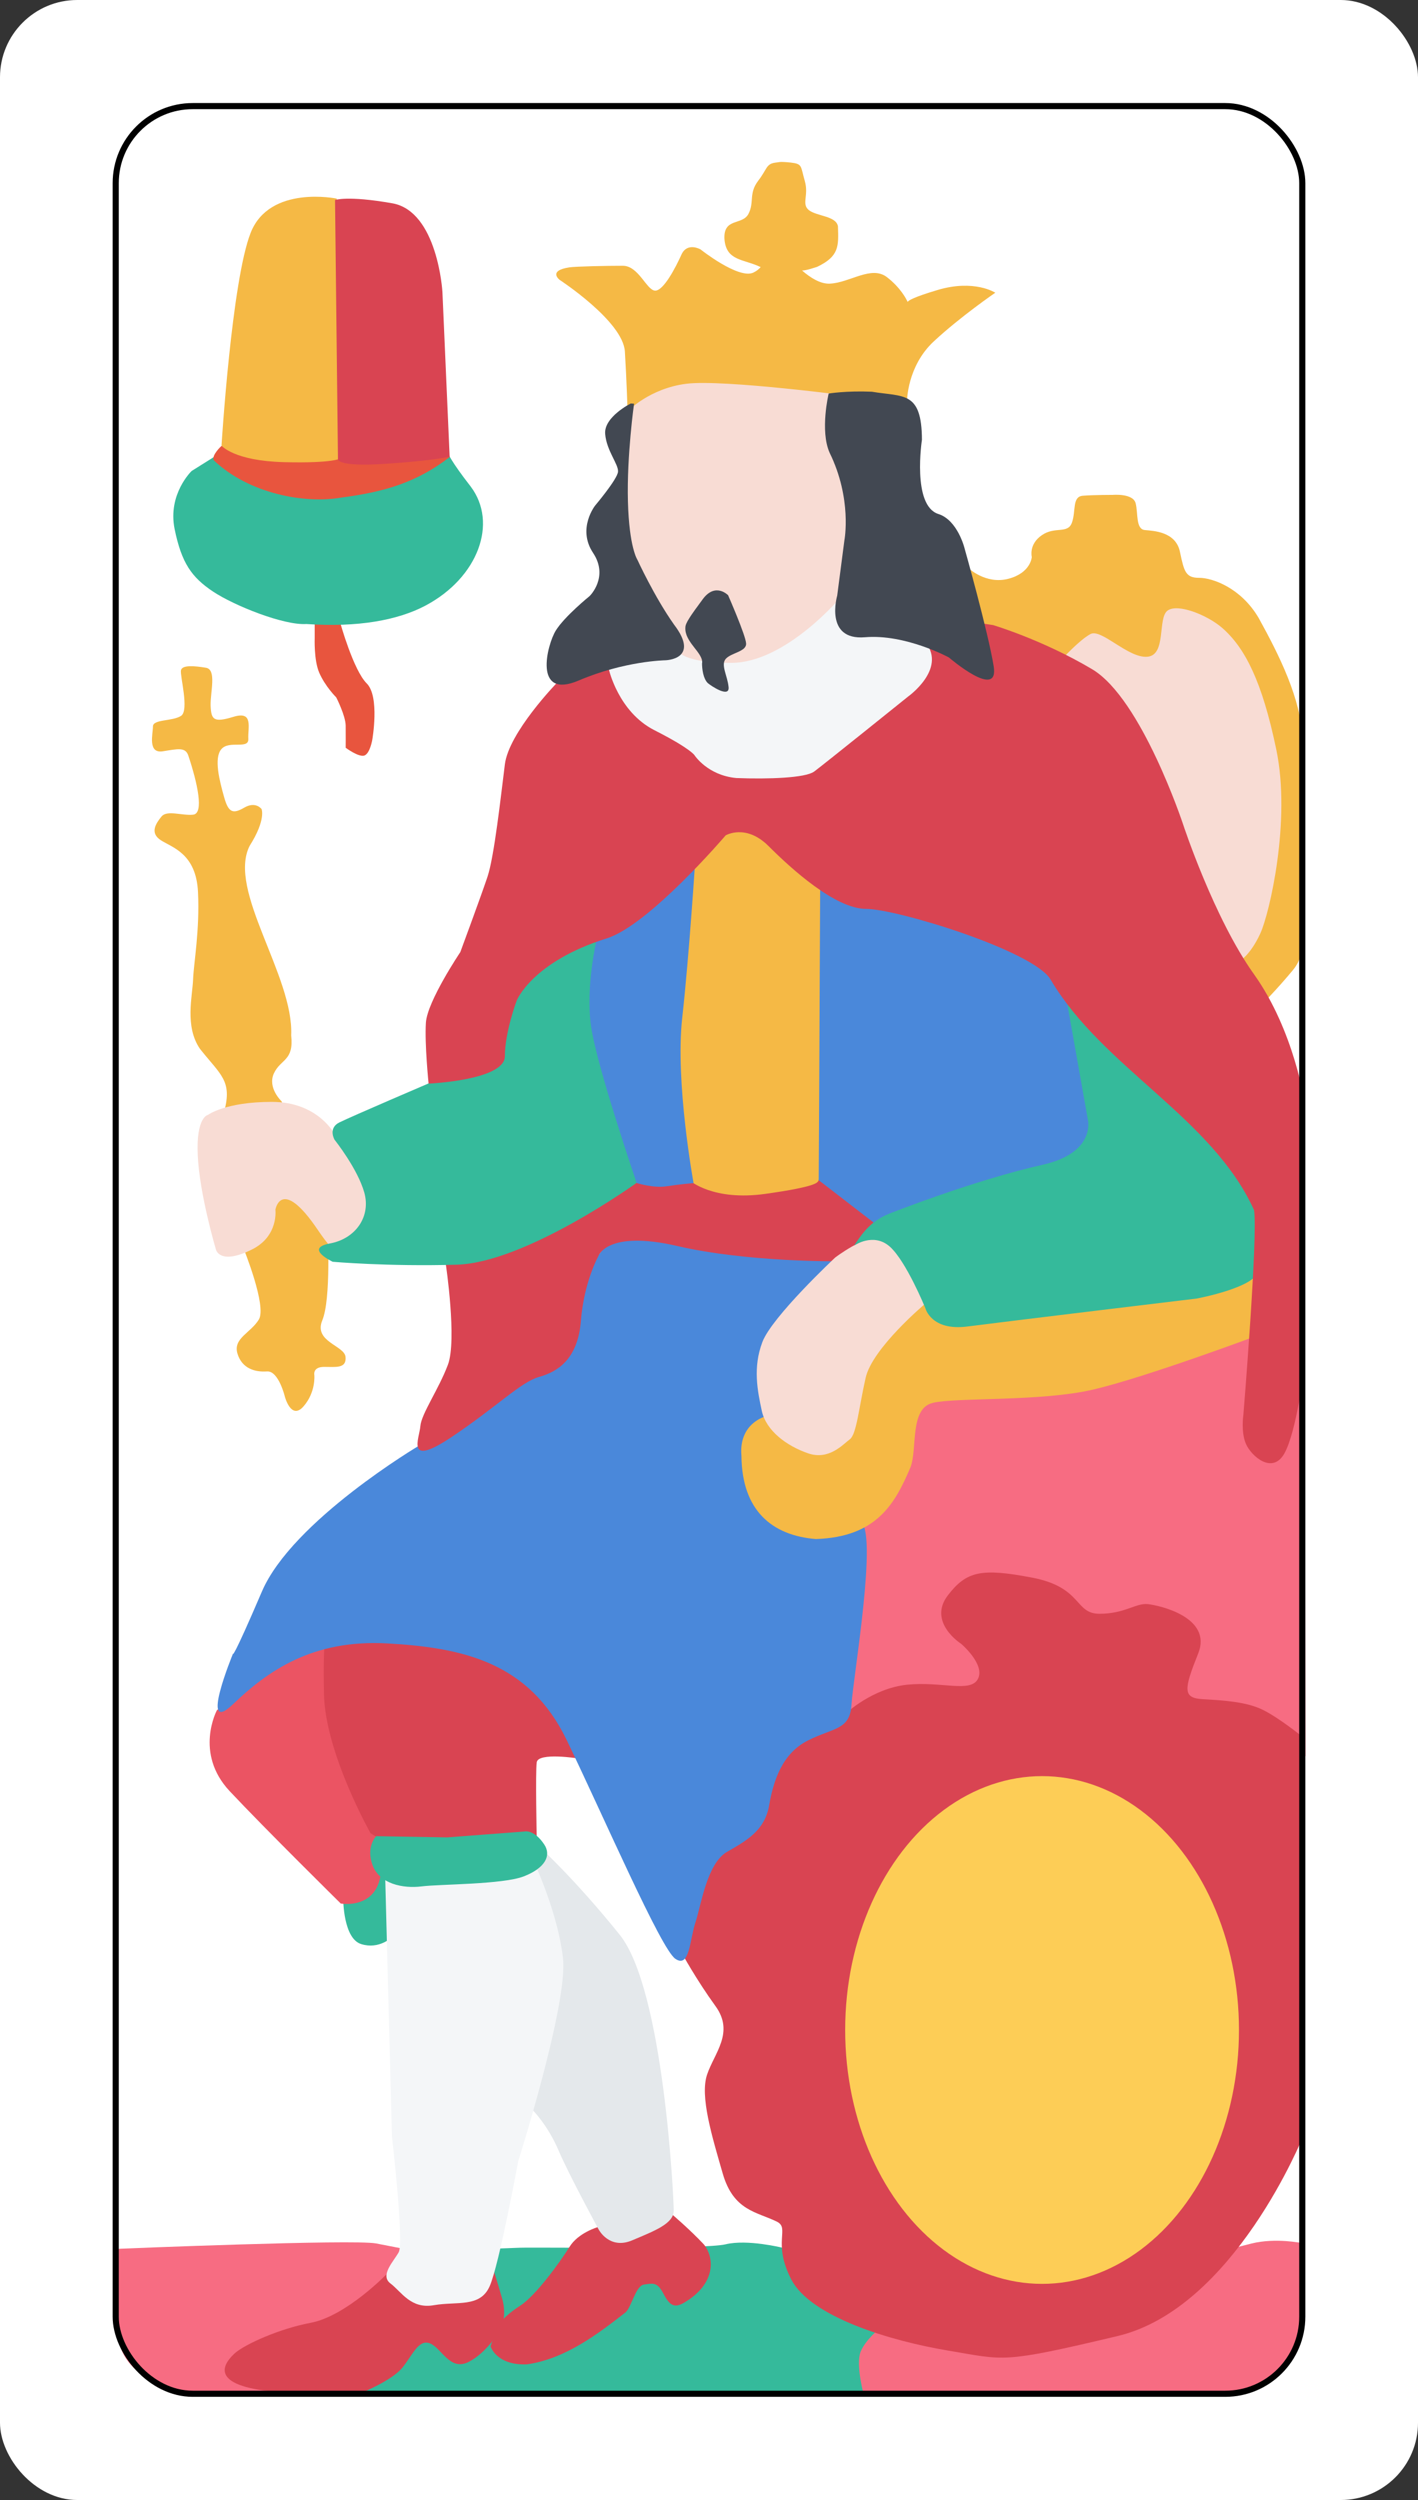<?xml version="1.0" encoding="UTF-8" standalone="no"?>
<!-- Created with Inkscape (http://www.inkscape.org/) -->

<svg
   width="11.58mm"
   height="20.404mm"
   viewBox="0 0 11.58 20.404"
   version="1.1"
   id="svg5"
   xml:space="preserve"
   xmlns="http://www.w3.org/2000/svg"
   xmlns:svg="http://www.w3.org/2000/svg"><rect x="0" y="0" width="11.58" height="20.404" fill="#333333" stroke="none"/><defs
     id="defs2" /><g
     id="layer2"
     style="display:inline"
     transform="translate(-8.21,-9.798)"><rect
       style="display:inline;opacity:1;fill:#ffffff;fill-opacity:1;stroke:none;stroke-width:0.05;stroke-opacity:1"
       id="rect22939"
       width="11.58"
       height="20.404"
       x="8.21"
       y="9.798"
       ry="0.631" /><g
       id="layer3"
       style="display:inline"><path
         style="display:inline;opacity:1;fill:#f76c82;fill-opacity:1;stroke-width:0.05"
         d="m 15.244,29.341 2.923,-0.001 c 0,0 0.641,-0.024 0.663,-0.515 0.021,-0.491 0.015,-0.719 0.015,-0.719 0,0 -0.216,-0.047 -0.416,0.003 -0.199,0.05 -0.249,0.064 -0.249,0.064 l -2.82,0.577 -0.142,0.192 -0.014,0.214 z"
         id="path1436" /><path
         style="display:inline;opacity:1;fill:#35ba9b;fill-opacity:1;stroke-width:0.05"
         d="m 11.098,29.327 4.167,0.022 c 0,0 -0.061,-0.223 -0.033,-0.337 0.028,-0.114 0.207,-0.249 0.207,-0.249 L 14.599,28.143 c 0,0 -0.285,-0.071 -0.463,-0.028 -0.178,0.043 -1.518,0.023 -1.681,0.028 -0.207,0.007 -0.983,0.036 -0.983,0.036 z"
         id="path1434" /><path
         style="display:inline;opacity:1;fill:#f76c82;fill-opacity:1;stroke-width:0.05"
         d="m 9.194,28.151 c 0,0 1.901,-0.078 2.087,-0.043 0.185,0.036 0.221,0.043 0.221,0.043 L 11.38,28.45 11.112,29.343 9.718,29.322 c 0,0 -0.498,-0.082 -0.541,-0.445 -0.043,-0.363 -0.022,-0.721 -0.022,-0.721 z"
         id="path1432" /></g><g
       id="layer4"
       style="display:inline"><path
         style="display:inline;opacity:1;fill:#35ba9b;fill-opacity:1;stroke-width:0.05"
         d="m 11.013,25.3 c 0,0 0,0.32 0.147,0.365 0.147,0.046 0.249,-0.056 0.249,-0.056 l 0.157,-0.761 -0.34,-0.132 c 0,0 -0.122,0.147 -0.162,0.31 -0.041,0.162 -0.051,0.274 -0.051,0.274 z"
         id="path1352" /><path
         style="display:inline;opacity:1;fill:#d94452;fill-opacity:1;stroke-width:0.05"
         d="m 11.365,28.361 c 0,0 -0.33,0.341 -0.619,0.395 -0.259,0.049 -0.536,0.176 -0.617,0.247 -0.068,0.062 -0.233,0.241 0.239,0.306 0.474,0.065 0.797,0.017 0.797,0.017 0,0 0.245,-0.099 0.33,-0.203 0.085,-0.104 0.133,-0.237 0.227,-0.199 0.095,0.038 0.161,0.227 0.313,0.152 0.152,-0.076 0.256,-0.256 0.256,-0.256 0,0 0.066,-0.104 0.019,-0.265 -0.047,-0.161 -0.068,-0.225 -0.068,-0.225 l -0.159,0.197 z"
         id="path1388" /><path
         style="display:inline;opacity:1;fill:#d94452;fill-opacity:1;stroke-width:0.051"
         d="m 12.216,28.947 c 0,0 0.045,0.157 0.296,0.148 0.317,-0.044 0.589,-0.255 0.806,-0.424 0.048,-0.04 0.083,-0.217 0.15,-0.227 0.067,-0.009 0.107,-0.026 0.156,0.067 0.049,0.093 0.085,0.134 0.175,0.079 0.24,-0.141 0.257,-0.346 0.161,-0.472 -0.117,-0.125 -0.265,-0.25 -0.265,-0.25 l -0.121,0.106 -0.274,0.125 -0.206,-0.125 c 0,0 -0.162,0.046 -0.233,0.162 -0.072,0.116 -0.274,0.398 -0.404,0.481 -0.13,0.083 -0.179,0.157 -0.179,0.157 z"
         id="path1390" /><path
         style="display:inline;opacity:1;fill:#e4e8eb;fill-opacity:1;stroke-width:0.05"
         d="m 12.557,27.016 c 0,0 0.126,0.126 0.213,0.33 0.087,0.204 0.33,0.65 0.33,0.65 0,0 0.087,0.165 0.272,0.087 0.184,-0.078 0.34,-0.136 0.34,-0.243 0,-0.107 -0.082,-1.805 -0.441,-2.251 -0.359,-0.446 -0.636,-0.699 -0.636,-0.699 l -0.116,0.184 0.262,0.757 -0.223,1.029 z"
         id="path1354" /><path
         style="display:inline;opacity:1;fill:#f4f6f8;fill-opacity:1;stroke-width:0.05"
         d="m 11.356,25.13 0.055,2.107 c 0,0 0.1,0.865 0.055,0.943 -0.044,0.078 -0.155,0.189 -0.067,0.255 0.089,0.067 0.166,0.211 0.355,0.177 0.189,-0.033 0.377,0.022 0.455,-0.155 0.078,-0.177 0.233,-1.02 0.233,-1.02 0,0 0.405,-1.277 0.366,-1.652 -0.037,-0.354 -0.226,-0.766 -0.226,-0.766 z"
         id="path1350" /><path
         style="display:inline;opacity:1;fill:#eb5463;fill-opacity:1;stroke-width:0.05"
         d="m 9.982,23.755 c 0,0 -0.189,0.35 0.104,0.662 0.293,0.312 0.907,0.917 0.907,0.917 0,0 0.425,0.076 0.312,-0.482 -0.113,-0.558 -0.351,-1.266 -0.39,-1.422 -0.067,-0.267 -0.111,-0.246 -0.111,-0.246 z"
         id="path1290" /><path
         style="display:inline;opacity:1;fill:#d94452;fill-opacity:1;stroke-width:0.05"
         d="m 11.236,24.76 c 0,0 -0.37,-0.654 -0.38,-1.133 -0.011,-0.48 0.022,-0.506 0.022,-0.506 l 1.352,0.155 c 0,0 0.426,0.277 0.512,0.416 0.085,0.139 0.192,0.458 0.192,0.458 0,0 -0.331,-0.053 -0.341,0.032 -0.011,0.085 0,0.608 0,0.608 0,0 -0.538,0.011 -0.864,0.053 -0.239,0.031 -0.308,0.034 -0.308,0.034 z"
         id="path1346" /><path
         style="display:inline;opacity:1;fill:#f76c82;fill-opacity:1;stroke-width:0.05"
         d="m 15.204,22.135 -0.131,1.751 0.438,-0.248 0.759,-0.029 2.057,0.161 0.438,0.306 0.106,0.056 -0.007,-3.681 -0.682,0.317 -1.269,0.381 -1.126,0.032 -0.222,0.206 0.063,0.397 z"
         id="path1394" /><path
         style="display:inline;opacity:1;fill:#d94452;fill-opacity:1;stroke-width:0.05"
         d="m 15.116,23.784 c 0,0 0.216,-0.206 0.501,-0.236 0.285,-0.029 0.521,0.069 0.58,-0.049 0.059,-0.118 -0.138,-0.285 -0.138,-0.285 0,0 -0.277,-0.176 -0.108,-0.396 0.152,-0.198 0.275,-0.223 0.688,-0.144 0.413,0.079 0.344,0.295 0.55,0.295 0.206,0 0.295,-0.088 0.393,-0.079 0.098,0.01 0.531,0.108 0.413,0.403 -0.118,0.295 -0.128,0.364 0.039,0.373 0.167,0.01 0.354,0.02 0.491,0.088 0.138,0.069 0.329,0.225 0.329,0.225 l -0.002,3.254 c 0,0 -0.563,1.405 -1.516,1.631 -0.953,0.226 -0.914,0.197 -1.386,0.118 -0.472,-0.079 -1.12,-0.275 -1.278,-0.58 -0.157,-0.305 -0.008,-0.418 -0.118,-0.472 -0.165,-0.081 -0.354,-0.088 -0.442,-0.393 -0.088,-0.305 -0.187,-0.629 -0.128,-0.806 0.059,-0.177 0.226,-0.344 0.069,-0.56 C 13.897,25.956 13.779,25.74 13.779,25.74 l 0.265,-0.835 0.383,-0.275 0.088,-0.403 0.324,-0.315 z"
         id="path1392" /><ellipse
         style="display:inline;fill:#fdcd56;fill-opacity:1;stroke-width:0.053"
         id="path18663"
         cx="16.72"
         cy="26.366"
         rx="1.608"
         ry="2.072" /><path
         style="display:inline;opacity:1;fill:#4a88da;fill-opacity:1;stroke-width:0.05"
         d="m 11.635,21.595 c 0,0 -1.038,0.614 -1.286,1.192 -0.248,0.578 -0.236,0.507 -0.236,0.507 0,0 -0.283,0.684 0,0.413 0.283,-0.271 0.649,-0.531 1.263,-0.496 0.614,0.035 1.156,0.153 1.463,0.791 0.307,0.637 0.767,1.699 0.885,1.782 0.118,0.083 0.118,-0.153 0.165,-0.295 0.047,-0.142 0.094,-0.484 0.26,-0.578 0.165,-0.094 0.307,-0.177 0.342,-0.378 0.035,-0.201 0.106,-0.425 0.319,-0.531 0.212,-0.106 0.342,-0.083 0.354,-0.295 0.012,-0.212 0.222,-1.425 0.069,-1.496 -0.153,-0.071 -0.328,0.139 -0.529,0.033 -0.201,-0.106 -0.342,-0.165 -0.342,-0.342 0,-0.177 -0.071,-0.307 0.024,-0.413 0.094,-0.106 0.165,-0.165 0.165,-0.165 l -0.094,-0.437 0.366,-0.59 0.271,-0.189 -0.071,-0.118 -1.794,-0.118 -0.295,0.378 -0.094,0.578 -0.625,0.413 z"
         id="path1260" /><path
         style="display:inline;opacity:1;fill:#4a88da;fill-opacity:1;stroke-width:0.05"
         d="m 14.859,16.999 -0.017,2.454 c 0,0 0.133,0.05 0.199,0.108 0.066,0.058 0.265,0.265 0.265,0.265 l 0.804,-0.323 0.937,-0.274 0.116,-0.323 -0.207,-0.937 -0.274,-0.332 -1.31,-0.514 z"
         id="path1176" /><path
         style="display:inline;opacity:1;fill:#f5b945;fill-opacity:1;stroke-width:0.05"
         d="m 14.462,21.358 c 0,0 -0.221,0.055 -0.197,0.323 0.004,0.446 0.25,0.649 0.607,0.678 0.502,-0.016 0.649,-0.294 0.774,-0.587 0.057,-0.152 -0.009,-0.477 0.18,-0.524 0.189,-0.047 0.883,-0.008 1.316,-0.11 0.433,-0.102 1.34,-0.441 1.34,-0.441 l -0.008,-0.528 -0.41,0.181 -2.112,0.229 -0.236,-0.197 -0.37,0.433 -0.11,0.26 -0.095,0.426 -0.284,0.15 z"
         id="path1262" /><path
         style="display:inline;opacity:1;fill:#d94452;fill-opacity:1;stroke-width:0.05"
         d="m 11.851,20.118 c 0,0 0.092,0.618 0.017,0.818 -0.075,0.2 -0.217,0.401 -0.225,0.501 -0.008,0.1 -0.125,0.342 0.251,0.092 0.376,-0.251 0.568,-0.451 0.718,-0.493 0.15,-0.042 0.317,-0.142 0.342,-0.459 0.025,-0.317 0.142,-0.526 0.142,-0.526 0,0 0.067,-0.217 0.643,-0.084 0.576,0.134 1.32,0.125 1.32,0.125 l 0.217,-0.175 0.067,-0.142 -0.476,-0.367 -1.011,-0.008 -0.484,0.017 -0.71,0.459 z"
         id="path1180" /><path
         style="display:inline;opacity:1;fill:#f8dcd4;fill-opacity:1;stroke-width:0.05"
         d="m 15.765,20.439 c 0,0 -0.432,0.362 -0.486,0.605 -0.055,0.243 -0.074,0.461 -0.129,0.501 -0.055,0.04 -0.169,0.174 -0.342,0.114 -0.174,-0.06 -0.342,-0.184 -0.377,-0.347 -0.035,-0.164 -0.074,-0.352 0.005,-0.561 0.079,-0.208 0.595,-0.69 0.595,-0.69 0,0 0.237,-0.181 0.391,-0.176 0.154,0.005 0.204,0.206 0.204,0.206 z"
         id="path1202" /><path
         style="display:inline;opacity:1;fill:#35ba9b;fill-opacity:1;stroke-width:0.05"
         d="m 16.925,17.987 0.17,0.955 c 0,0 0.061,0.265 -0.369,0.362 -0.57,0.128 -1.258,0.401 -1.258,0.401 -0.138,0.058 -0.204,0.138 -0.283,0.259 0,0 0.157,-0.11 0.291,0.008 0.134,0.118 0.291,0.503 0.291,0.503 0,0 0.047,0.189 0.346,0.149 0.299,-0.039 1.871,-0.228 1.871,-0.228 0,0 0.503,-0.094 0.503,-0.236 V 19.681 L 18.345,19.406 17.739,18.73 17.079,18.109 16.948,17.964 Z"
         id="path1172" /><path
         style="display:inline;opacity:1;fill:#f5b945;fill-opacity:1;stroke:#f5b945;stroke-width:0.05;stroke-opacity:1"
         d="m 13.848,16.808 -0.124,1.692 0.133,0.912 c 0,0 0.182,0.164 0.6,0.105 0.418,-0.058 0.414,-0.093 0.414,-0.093 l 0.004,-0.734 0.008,-1.712 -0.618,-0.484 -0.309,0.209 z"
         id="path1178" /><path
         style="display:inline;opacity:1;fill:#4a88da;fill-opacity:1;stroke-width:0.05"
         d="m 13.408,19.453 c 0,0 0.138,0.044 0.245,0.027 0.108,-0.017 0.221,-0.026 0.221,-0.026 0,0 -0.151,-0.822 -0.093,-1.345 0.058,-0.522 0.108,-1.31 0.108,-1.31 l -0.473,0.489 -0.365,0.174 -0.075,0.647 0.34,1.186 z"
         id="path1174" /><path
         style="display:inline;opacity:1;fill:#f5b945;fill-opacity:1;stroke-width:0.05"
         d="m 10.2,19.99 c 0,0 0.19,0.468 0.124,0.577 -0.066,0.11 -0.212,0.153 -0.175,0.278 0.037,0.124 0.146,0.153 0.241,0.146 0.095,-0.007 0.146,0.205 0.146,0.205 0,0 0.051,0.197 0.153,0.08 0.102,-0.117 0.088,-0.256 0.088,-0.256 0,0 -0.015,-0.066 0.08,-0.066 0.095,0 0.183,0.015 0.175,-0.08 -0.007,-0.095 -0.263,-0.124 -0.19,-0.3 0.073,-0.175 0.044,-0.731 0.044,-0.731 l -0.376,-1.056 c 0,0 -0.118,-0.11 -0.063,-0.229 0.056,-0.119 0.164,-0.1 0.141,-0.309 0.022,-0.487 -0.524,-1.184 -0.339,-1.548 0.135,-0.213 0.097,-0.3 0.097,-0.3 0,0 -0.048,-0.066 -0.142,-0.011 -0.094,0.055 -0.129,0.038 -0.164,-0.087 -0.036,-0.129 -0.086,-0.317 -0.022,-0.391 0.065,-0.075 0.225,0.006 0.22,-0.084 -0.005,-0.09 0.044,-0.23 -0.12,-0.18 -0.164,0.05 -0.183,0.024 -0.188,-0.09 C 9.927,15.445 9.981,15.263 9.892,15.248 9.802,15.233 9.698,15.223 9.688,15.268 c -0.01,0.045 0.07,0.328 0,0.373 -0.07,0.045 -0.229,0.026 -0.229,0.086 0,0.06 -0.045,0.222 0.08,0.203 0.124,-0.02 0.185,-0.036 0.209,0.035 0.075,0.225 0.129,0.472 0.04,0.482 -0.09,0.01 -0.214,-0.04 -0.259,0.015 -0.045,0.055 -0.099,0.134 -0.005,0.194 0.094,0.06 0.288,0.109 0.303,0.423 0.015,0.313 -0.035,0.577 -0.04,0.711 -0.005,0.137 -0.07,0.383 0.055,0.567 0.168,0.213 0.267,0.26 0.199,0.512 z"
         id="path1204" /><path
         style="display:inline;opacity:1;fill:#f8dcd4;fill-opacity:1;stroke-width:0.05"
         d="m 10.944,19.057 c 0,0 -0.134,-0.266 -0.514,-0.266 -0.38,0 -0.521,0.106 -0.521,0.106 0,0 -0.099,0.014 -0.084,0.331 0.014,0.317 0.148,0.767 0.148,0.767 0,0 0.028,0.134 0.296,0 0.218,-0.109 0.19,-0.324 0.19,-0.324 0,0 0.047,-0.278 0.347,0.166 0.164,0.242 0.181,0.179 0.181,0.179 l 0.232,-0.246 0.007,-0.289 -0.197,-0.324 z"
         id="path1200" /><path
         style="display:inline;opacity:1;fill:#35ba9b;fill-opacity:1;stroke-width:0.05"
         d="m 13.084,17.461 c 0,0 -0.094,0.384 -0.047,0.714 0.047,0.329 0.372,1.277 0.372,1.277 0,0 -0.905,0.652 -1.47,0.668 -0.565,0.016 -1.012,-0.024 -1.012,-0.024 0,0 -0.235,-0.11 -0.024,-0.149 0.212,-0.039 0.337,-0.22 0.282,-0.416 -0.055,-0.196 -0.243,-0.431 -0.243,-0.431 0,0 -0.055,-0.094 0.039,-0.141 0.094,-0.047 0.753,-0.329 0.753,-0.329 l 0.549,-0.141 0.078,-0.478 0.204,-0.29 0.379,-0.216 z"
         id="path1170" /><path
         style="display:inline;opacity:1;fill:#f8dcd4;fill-opacity:1;stroke-width:0.05"
         d="m 16.805,15.173 0.324,-0.285 0.389,0.22 0.194,-0.376 0.272,-0.013 0.441,0.363 0.272,0.829 v 1.127 l -0.285,0.661 -0.272,-0.324 -0.687,-1.697 -0.35,-0.389 z"
         id="path1232" /><path
         style="display:inline;opacity:1;fill:#f5b945;fill-opacity:1;stroke-width:0.05"
         d="m 16.117,14.433 c 0,0 0.142,0.137 0.327,0.089 0.185,-0.048 0.192,-0.178 0.192,-0.178 0,0 -0.027,-0.103 0.082,-0.178 0.109,-0.075 0.212,-0.007 0.246,-0.103 0.034,-0.096 0,-0.212 0.089,-0.219 0.089,-0.007 0.246,-0.007 0.246,-0.007 0,0 0.164,-0.014 0.185,0.068 0.021,0.082 0,0.212 0.075,0.219 0.075,0.007 0.253,0.014 0.287,0.178 0.034,0.164 0.048,0.212 0.157,0.212 0.109,0 0.342,0.082 0.486,0.328 0.166,0.301 0.347,0.658 0.36,0.999 0,0.239 -0.005,1.498 -0.005,1.498 0,0 0.055,0.219 -0.075,0.376 -0.13,0.157 -0.253,0.28 -0.253,0.28 L 18.325,17.648 c 0,0 0.093,-0.047 0.178,-0.233 0.074,-0.162 0.251,-0.917 0.13,-1.498 -0.116,-0.56 -0.257,-0.834 -0.444,-0.996 -0.121,-0.104 -0.363,-0.201 -0.445,-0.139 -0.082,0.062 -0.007,0.363 -0.164,0.376 -0.157,0.014 -0.376,-0.233 -0.465,-0.185 -0.089,0.048 -0.226,0.198 -0.226,0.198 l -0.629,-0.239 z"
         id="path1230" /><path
         style="display:inline;opacity:1;fill:#d94452;fill-opacity:1;stroke-width:0.05"
         d="m 12.759,15.37 c 0,0 -0.393,0.404 -0.426,0.666 -0.033,0.262 -0.087,0.754 -0.142,0.918 -0.055,0.164 -0.222,0.615 -0.222,0.615 0,0 -0.27,0.401 -0.281,0.576 -0.011,0.175 0.022,0.497 0.022,0.497 0,0 0.623,-0.027 0.623,-0.224 0,-0.197 0.097,-0.455 0.097,-0.455 0,0 0.127,-0.316 0.734,-0.506 0.347,-0.108 0.972,-0.841 0.972,-0.841 0,0 0.164,-0.098 0.35,0.087 0.186,0.186 0.546,0.513 0.797,0.513 0.251,0 1.375,0.344 1.508,0.579 0.426,0.719 1.317,1.123 1.66,1.879 0.033,0.208 -0.087,1.671 -0.087,1.671 0,0 -0.022,0.142 0.022,0.24 0.044,0.098 0.215,0.25 0.313,0.075 0.098,-0.175 0.162,-0.689 0.162,-0.689 l 0.004,-2.172 c 0,0 -0.086,-0.59 -0.414,-1.049 -0.328,-0.459 -0.579,-1.223 -0.579,-1.223 0,0 -0.339,-1.027 -0.743,-1.267 -0.404,-0.24 -0.808,-0.36 -0.808,-0.36 l -0.787,-0.12 -2.327,0.437 z"
         id="path1168" /><path
         style="display:inline;opacity:1;fill:#f4f6f8;fill-opacity:1;stroke-width:0.05"
         d="m 13.182,15.26 c 0,0 0.077,0.347 0.371,0.497 0.294,0.149 0.328,0.204 0.328,0.204 0,0 0.106,0.165 0.342,0.187 0.26,0.01 0.564,0 0.636,-0.053 0.072,-0.053 0.767,-0.612 0.767,-0.612 0,0 0.313,-0.222 0.145,-0.439 -0.169,-0.217 -0.27,-0.284 -0.27,-0.284 l -0.487,-0.082 -0.207,0.231 -0.636,0.289 -0.41,-0.072 -0.569,0.096 z"
         id="path1166" /><path
         style="display:inline;opacity:1;fill:#f8dcd4;fill-opacity:1;stroke-width:0.05"
         d="m 13.374,13.094 c 0,0 0.262,-0.305 0.766,-0.268 0.505,0.037 0.816,0.137 0.816,0.137 0,0 0.217,0.087 0.221,0.677 0.004,0.59 -0.095,1.025 -0.095,1.025 0,0 -0.452,0.543 -0.9,0.543 -0.448,0 -0.448,-0.121 -0.448,-0.121 l -0.37,-0.779 -0.073,-0.547 z"
         id="path1159" /><path
         style="display:inline;opacity:1;fill:#424852;fill-opacity:1;stroke-width:0.05"
         d="m 13.943,15.21 c 0,0.049 0.01,0.127 0.047,0.163 0.02,0.018 0.179,0.127 0.17,0.033 -0.009,-0.094 -0.067,-0.183 -0.022,-0.232 0.045,-0.049 0.17,-0.058 0.165,-0.125 -0.004,-0.067 -0.147,-0.393 -0.147,-0.393 0,0 -0.103,-0.107 -0.206,0.031 -0.103,0.139 -0.143,0.197 -0.143,0.232 -0.008,0.12 0.145,0.205 0.137,0.29 z"
         id="path1161" /><path
         id="path1206"
         style="display:inline;opacity:1;fill:#f5b945;fill-opacity:1;stroke-width:0.05"
         d="m 14.538,11.126 c -0.072,0.011 -0.063,0.052 -0.136,0.147 -0.08,0.105 -0.03,0.176 -0.08,0.271 -0.05,0.095 -0.204,0.029 -0.196,0.203 0.013,0.183 0.155,0.163 0.296,0.231 -0.014,0.016 -0.033,0.032 -0.058,0.044 -0.12,0.06 -0.434,-0.189 -0.434,-0.189 0,0 -0.108,-0.061 -0.155,0.043 -0.047,0.104 -0.147,0.298 -0.216,0.294 -0.069,-0.004 -0.134,-0.203 -0.263,-0.203 -0.129,0 -0.38,0.005 -0.436,0.013 -0.179,0.027 -0.08,0.102 -0.08,0.102 0,0 0.518,0.338 0.533,0.585 0.015,0.248 0.022,0.488 0.022,0.488 0,0 0.18,-0.188 0.481,-0.225 0.3,-0.038 1.381,0.105 1.381,0.105 l 0.42,0.038 c 0,0 -8.6e-5,-0.285 0.218,-0.488 0.218,-0.203 0.503,-0.398 0.503,-0.398 0,0 -0.172,-0.112 -0.472,-0.022 -0.194,0.058 -0.237,0.085 -0.244,0.097 -0.012,-0.027 -0.061,-0.119 -0.169,-0.202 -0.128,-0.098 -0.3,0.045 -0.466,0.053 -0.078,0.004 -0.161,-0.05 -0.227,-0.107 0.038,-5.29e-4 0.102,-0.024 0.123,-0.03 0.18,-0.086 0.176,-0.168 0.17,-0.331 -0.015,-0.085 -0.17,-0.081 -0.236,-0.131 -0.065,-0.05 -4e-5,-0.12 -0.035,-0.24 -0.035,-0.12 -0.017,-0.138 -0.113,-0.149 -0.043,-0.005 -0.08,-0.006 -0.088,-0.005 z" /><path
         style="display:inline;opacity:1;fill:#424852;fill-opacity:1;stroke-width:0.05"
         d="m 13.361,13.091 c 0,0 -0.22,0.11 -0.209,0.248 0.011,0.138 0.11,0.248 0.105,0.309 -0.005,0.061 -0.186,0.275 -0.186,0.275 0,0 -0.15,0.188 -0.018,0.387 0.132,0.198 -0.028,0.353 -0.028,0.353 0,0 -0.204,0.165 -0.276,0.281 -0.072,0.116 -0.187,0.568 0.187,0.408 0.375,-0.16 0.706,-0.165 0.706,-0.165 0,0 0.292,-0.004 0.072,-0.292 -0.16,-0.226 -0.299,-0.529 -0.299,-0.529 0,0 -0.067,-0.099 -0.077,-0.474 -0.01,-0.376 0.05,-0.799 0.05,-0.799 z"
         id="path289" /><path
         style="display:inline;opacity:1;fill:#424852;fill-opacity:1;stroke-width:0.053"
         d="m 14.977,13.011 c 0,0 -0.072,0.302 0.008,0.482 0.185,0.377 0.121,0.713 0.121,0.713 l -0.059,0.453 c 0,0 -0.107,0.367 0.226,0.34 0.333,-0.028 0.686,0.165 0.686,0.165 0,0 0.411,0.353 0.366,0.073 -0.045,-0.28 -0.238,-0.964 -0.238,-0.964 0,0 -0.056,-0.23 -0.214,-0.28 -0.217,-0.069 -0.134,-0.606 -0.134,-0.606 -0.002,-0.401 -0.151,-0.348 -0.409,-0.392 -0.211,-0.009 -0.353,0.015 -0.353,0.015 z"
         id="path1157" /><path
         style="display:inline;opacity:1;fill:#35ba9b;fill-opacity:1;stroke-width:0.05"
         d="m 11.282,24.784 c 0,0 -0.086,0.086 -0.029,0.238 0.057,0.152 0.248,0.191 0.4,0.172 0.152,-0.019 0.663,-0.015 0.835,-0.082 0.172,-0.067 0.228,-0.169 0.166,-0.261 -0.084,-0.126 -0.162,-0.105 -0.162,-0.105 l -0.629,0.048 z"
         id="path1348" /></g><g
       id="layer7"
       style="display:inline"
       transform="translate(0.09,1.284)"><path
         style="display:inline;opacity:1;fill:#e8553e;fill-opacity:1;stroke-width:0.265;stroke-dasharray:none"
         d="m 10.898,13.595 c 0,0 0.108,0.389 0.217,0.497 0.108,0.108 0.045,0.461 0.045,0.461 0,0 -0.018,0.108 -0.063,0.127 -0.045,0.018 -0.154,-0.063 -0.154,-0.063 0,0 0.001,-0.097 0,-0.181 -0.001,-0.081 -0.077,-0.23 -0.077,-0.23 0,0 -0.092,-0.091 -0.14,-0.204 -0.043,-0.101 -0.036,-0.28 -0.036,-0.28 V 13.577 Z"
         id="path49328" /><path
         style="display:inline;opacity:1;fill:#35ba9b;fill-opacity:1;stroke-width:0.265;stroke-dasharray:none"
         d="m 9.87,12.242 -0.185,0.116 c 0,0 -0.197,0.188 -0.139,0.474 0.057,0.278 0.139,0.393 0.312,0.509 0.174,0.116 0.579,0.278 0.764,0.266 0.421,0.029 0.747,-0.031 0.972,-0.15 0.431,-0.228 0.594,-0.675 0.37,-0.972 -0.162,-0.208 -0.184,-0.269 -0.184,-0.269 z"
         id="path47148" /><path
         style="display:inline;opacity:1;fill:#e8553e;fill-opacity:1;stroke-width:0.265;stroke-dasharray:none"
         d="m 9.928,12.154 c 0,0 -0.081,0.074 -0.063,0.116 0.285,0.273 0.745,0.358 1.042,0.305 0.352,-0.046 0.617,-0.123 0.888,-0.333 l -0.296,-0.042 z"
         id="path47146" /><path
         style="display:inline;opacity:1;fill:#f5b945;fill-opacity:1;stroke-width:0.265;stroke-dasharray:none"
         d="m 10.87,10.135 c 0,0 -0.548,-0.114 -0.703,0.279 -0.155,0.393 -0.238,1.737 -0.238,1.737 0,0 0.1,0.125 0.513,0.135 0.414,0.01 0.459,-0.032 0.459,-0.032 z"
         id="path44910" /><path
         style="display:inline;opacity:1;fill:#d94452;fill-opacity:1;stroke-width:0.265;stroke-dasharray:none"
         d="m 10.856,10.147 0.024,2.112 c 0,0 -0.024,0.067 0.379,0.041 0.403,-0.026 0.533,-0.059 0.533,-0.059 l -0.059,-1.346 c 0,0 -0.039,-0.657 -0.41,-0.722 -0.371,-0.065 -0.468,-0.026 -0.468,-0.026 z"
         id="path44912" /></g><rect
       style="display:inline;opacity:1;fill:none;fill-opacity:1;stroke:#000000;stroke-width:0.05;stroke-opacity:1"
       id="rect20963"
       width="9.69"
       height="18.671"
       x="9.155"
       y="10.664"
       ry="0.629" /></g></svg>
